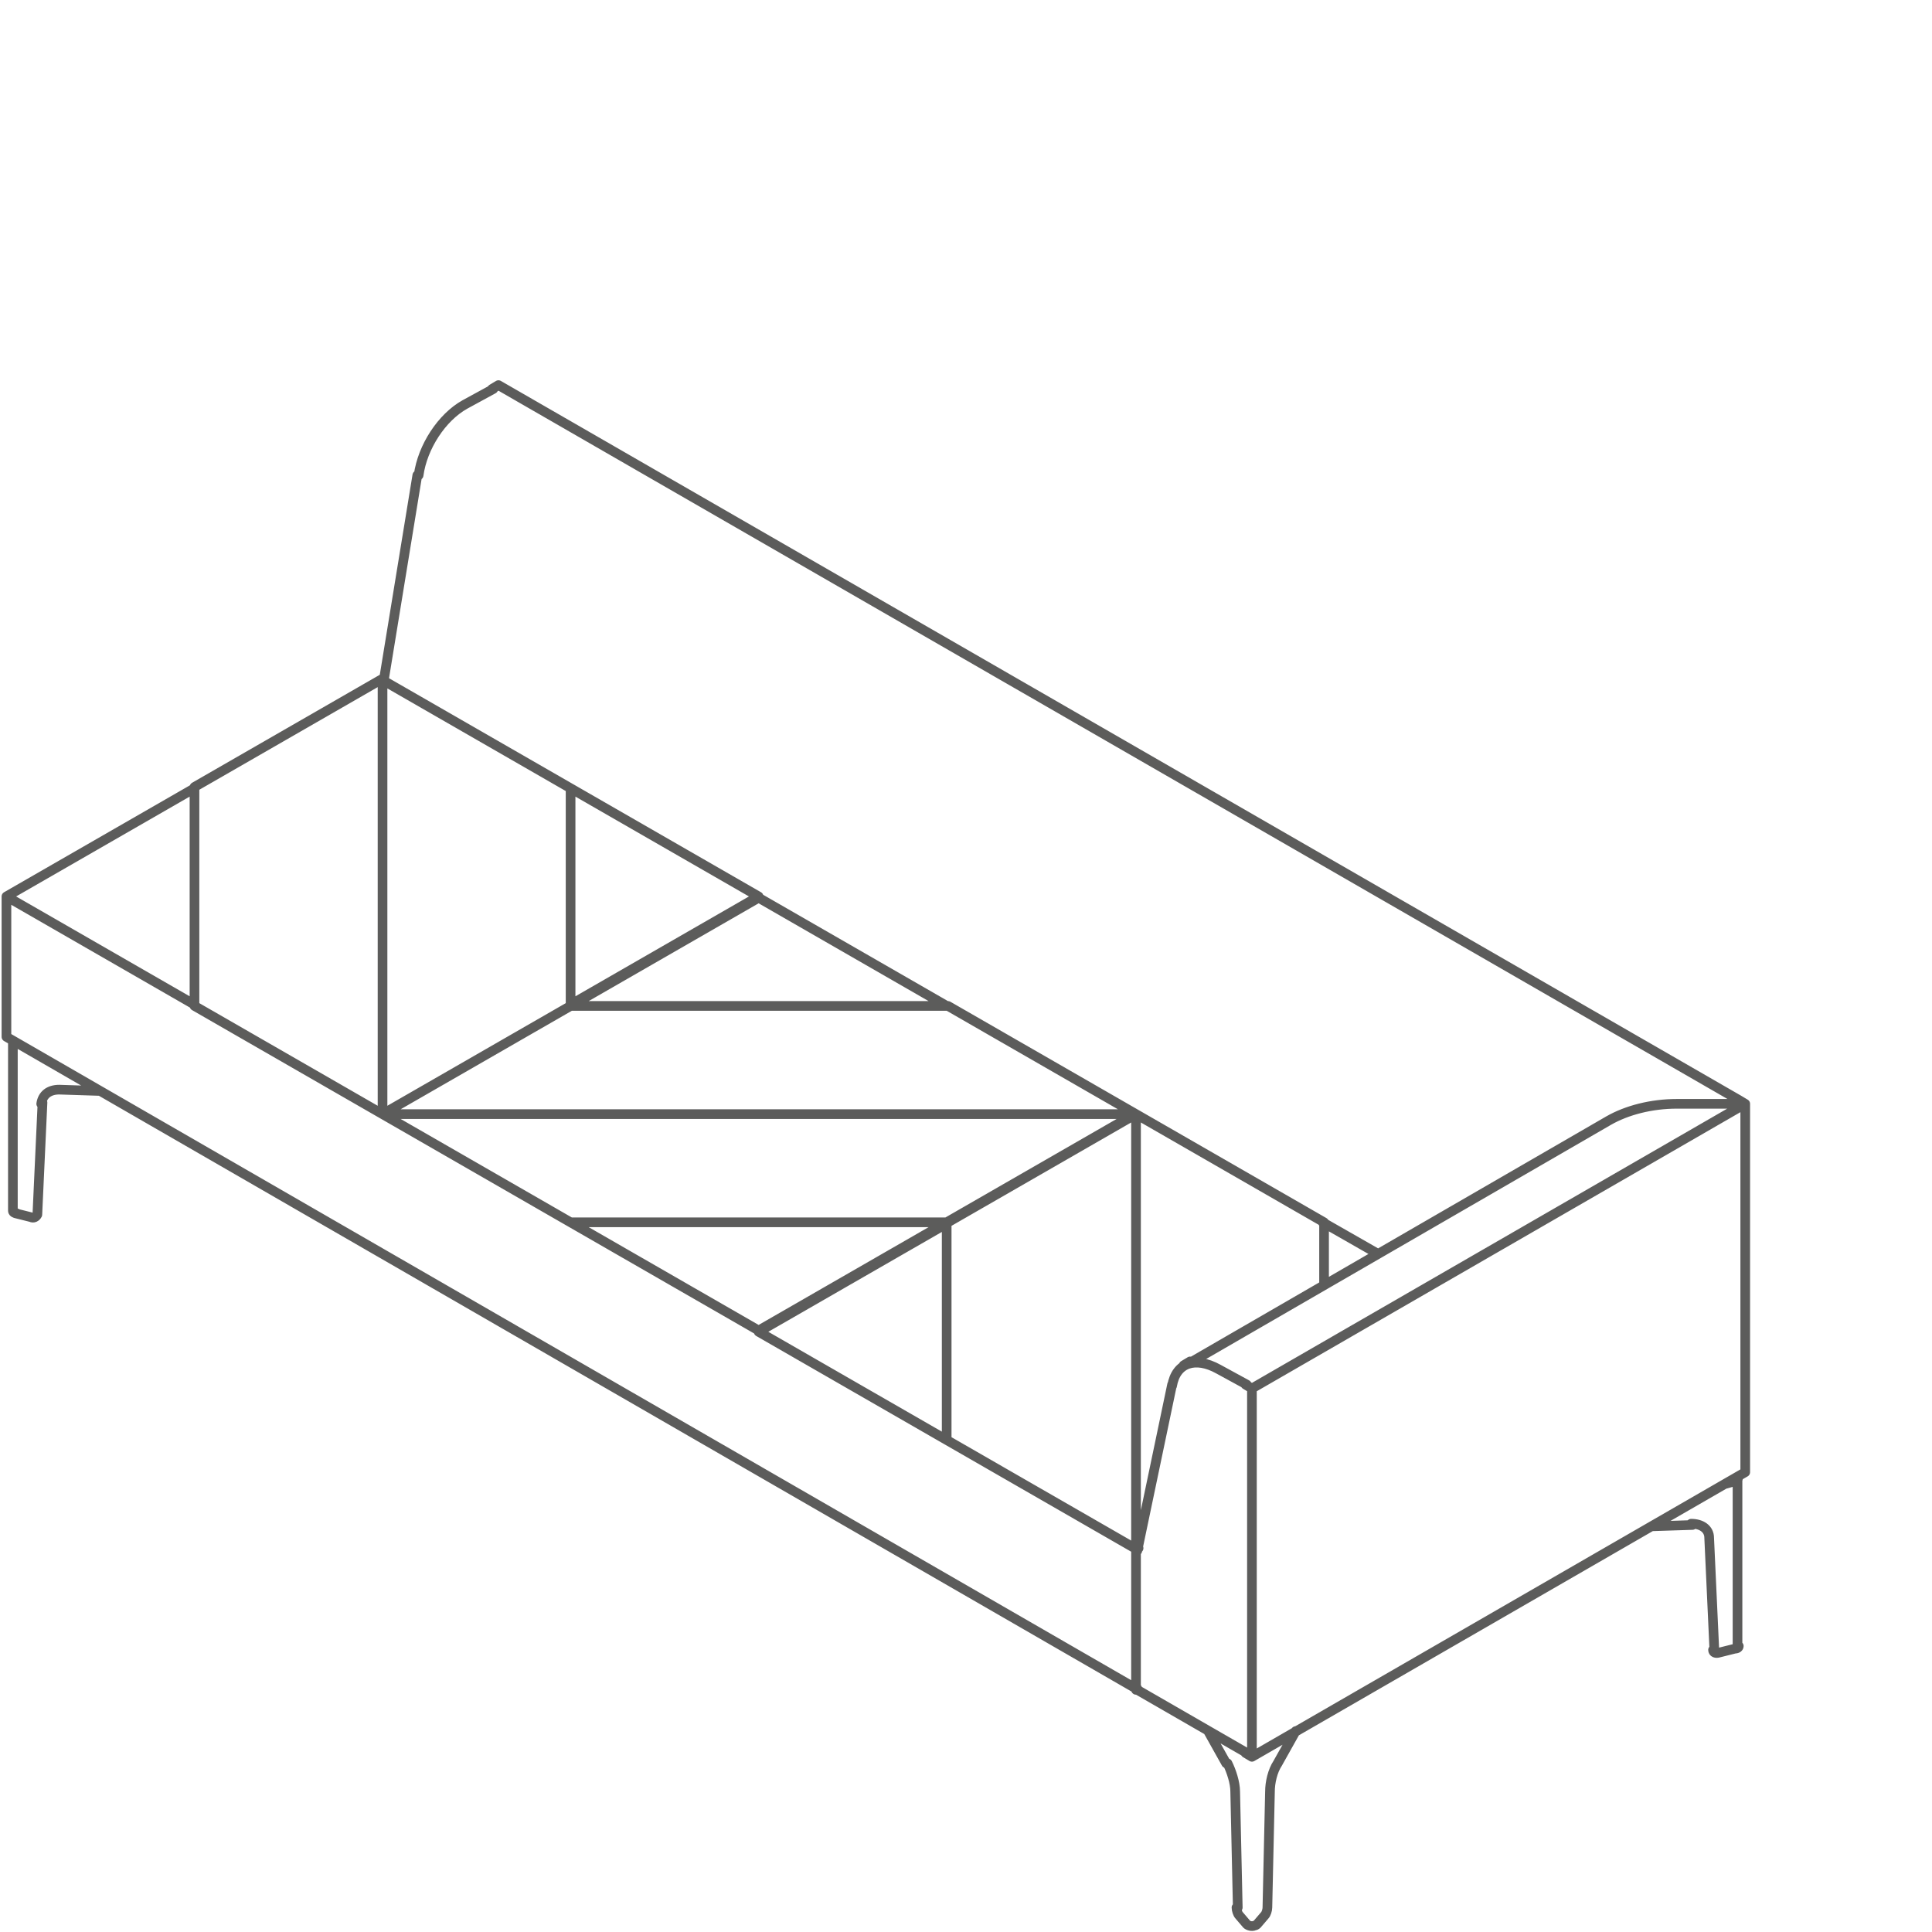 <svg xmlns="http://www.w3.org/2000/svg" xmlns:xlink="http://www.w3.org/1999/xlink" id="Layer_1" x="0px" y="0px" viewBox="0 0 150 150" style="enable-background:new 0 0 150 150;" xml:space="preserve"><style type="text/css">	.st0{fill:none;stroke:#5C5C5B;stroke-width:0.75;stroke-linecap:round;stroke-linejoin:round;stroke-miterlimit:10;}</style><g>	<path class="st0" d="M88.2,120.4l0.1-0.1 M88.2,120.4v-0.1 M106.9,97.3l-4.2-2.4 M102.8,94.9l-14.6-8.4 M88.2,120.3l0.2-0.1   M102.8,94.9v4.8 M88.4,119.9c-0.1,0.1-0.1,0.2-0.2,0.3 M58.9,103.4l14.6,8.4 M73.5,111.8l14.6,8.4 M73.5,94.9l-14.6,8.4   M88.2,86.5l-14.6,8.4 M73.5,94.9v16.9 M88.2,120.3V86.5 M58.9,69.6l-14.6,8.4 M44.3,78.1l-14.6,8.4 M73.5,78.1l-14.6-8.4   M88.2,86.5l-14.6-8.4 M44.3,78.1h29.2 M58.9,103.4l14.6-8.4 M73.5,94.9l14.6-8.4 M44.3,94.9l14.6,8.4 M29.7,86.5l14.6,8.4   M44.3,94.9h29.2 M88.2,86.5H29.7 M0.5,69.7v-0.1 M0.5,69.6l14.6,8.4 M15.1,78.1l14.6,8.4 M15.1,61.2L0.5,69.6 M29.7,52.7  l-14.6,8.4 M15.1,78.1V61.2 M58.9,69.6l-14.6-8.4 M44.3,61.2l-14.6-8.4 M44.3,78.1l14.6-8.4 M29.7,86.5l14.6-8.4 M44.3,78.1V61.2   M29.7,52.7v33.8 M96,148.1c0,0.2,0.1,0.5,0.2,0.6 M95.9,139.1c0-0.7-0.3-1.6-0.6-2.2 M99.2,136.9c-0.4,0.6-0.6,1.5-0.6,2.2   M98.2,148.7c0.1-0.1,0.2-0.4,0.2-0.6 M96.2,148.7l0.6,0.7 M95.9,139.1l0.2,9 M93.8,134.4l1.4,2.5 M96.8,149.4  c0.1,0.1,0.4,0.2,0.6,0.1c0.1,0,0.2-0.1,0.2-0.1 M99.2,136.9l1.4-2.5 M98.4,148.1l0.2-9 M97.6,149.4l0.6-0.7 M133,128.1  c0,0.2,0.2,0.3,0.5,0.2 M132.7,119.4c0-0.7-0.6-1.1-1.4-1.1 M133.5,128.3l1.2-0.3 M132.7,119.4l0.4,8.7 M128.3,118.5l3.1-0.1   M134.7,128c0.2,0,0.3-0.1,0.3-0.2 M134.9,127.7v-13 M134.7,115c0.2-0.1,0.3-0.2,0.2-0.3 M134.7,115l-0.7,0.2 M4.6,84.6  c-0.8,0-1.3,0.4-1.4,1.1 M2.4,94.5c0.2,0.1,0.4,0,0.5-0.2 M1,94c0,0.1,0.1,0.2,0.3,0.2 M4.6,84.6l3.1,0.1 M2.9,94.3l0.4-8.7   M1.2,94.2l1.2,0.3 M1,94V81 M38.7,29.9l-0.5,0.3 M135,85.4L38.7,29.9 M135,85.4l-0.5,0.3 M88.2,131.2v-10.8 M88.3,120.3l-0.1,0.1   M0.5,69.7v10.8 M0.5,80.5l87.7,50.6 M88.2,131.2l0.1-0.1 M130.2,85.7c-2,0-3.9,0.5-5.3,1.3 M130.2,85.7h4.3 M97.2,136.4l-0.5-0.3   M135.5,114.3l-38.3,22.1 M97.2,136.4v-28.6 M135.5,85.7v28.6 M97.2,107.8l-0.5-0.3 M135,85.4l0.5,0.3 M135.5,85.7l-38.3,22.1   M29.8,52.8l2.6-15.9 M36.1,31.4c-1.8,1-3.3,3.3-3.6,5.5 M36.1,31.4l2.2-1.2 M91.9,106l0.5-0.3 M88.3,120.4l2.7-12.9 M94.6,106.3  c-1.8-1-3.3-0.5-3.6,1.3 M94.6,106.3l2.2,1.2 M88.3,131.2l8.5,4.9 M124.9,87l-32.5,18.8 M130.2,85.7h4.3 M130.2,85.7  c-2,0-3.9,0.5-5.3,1.3"></path></g></svg>